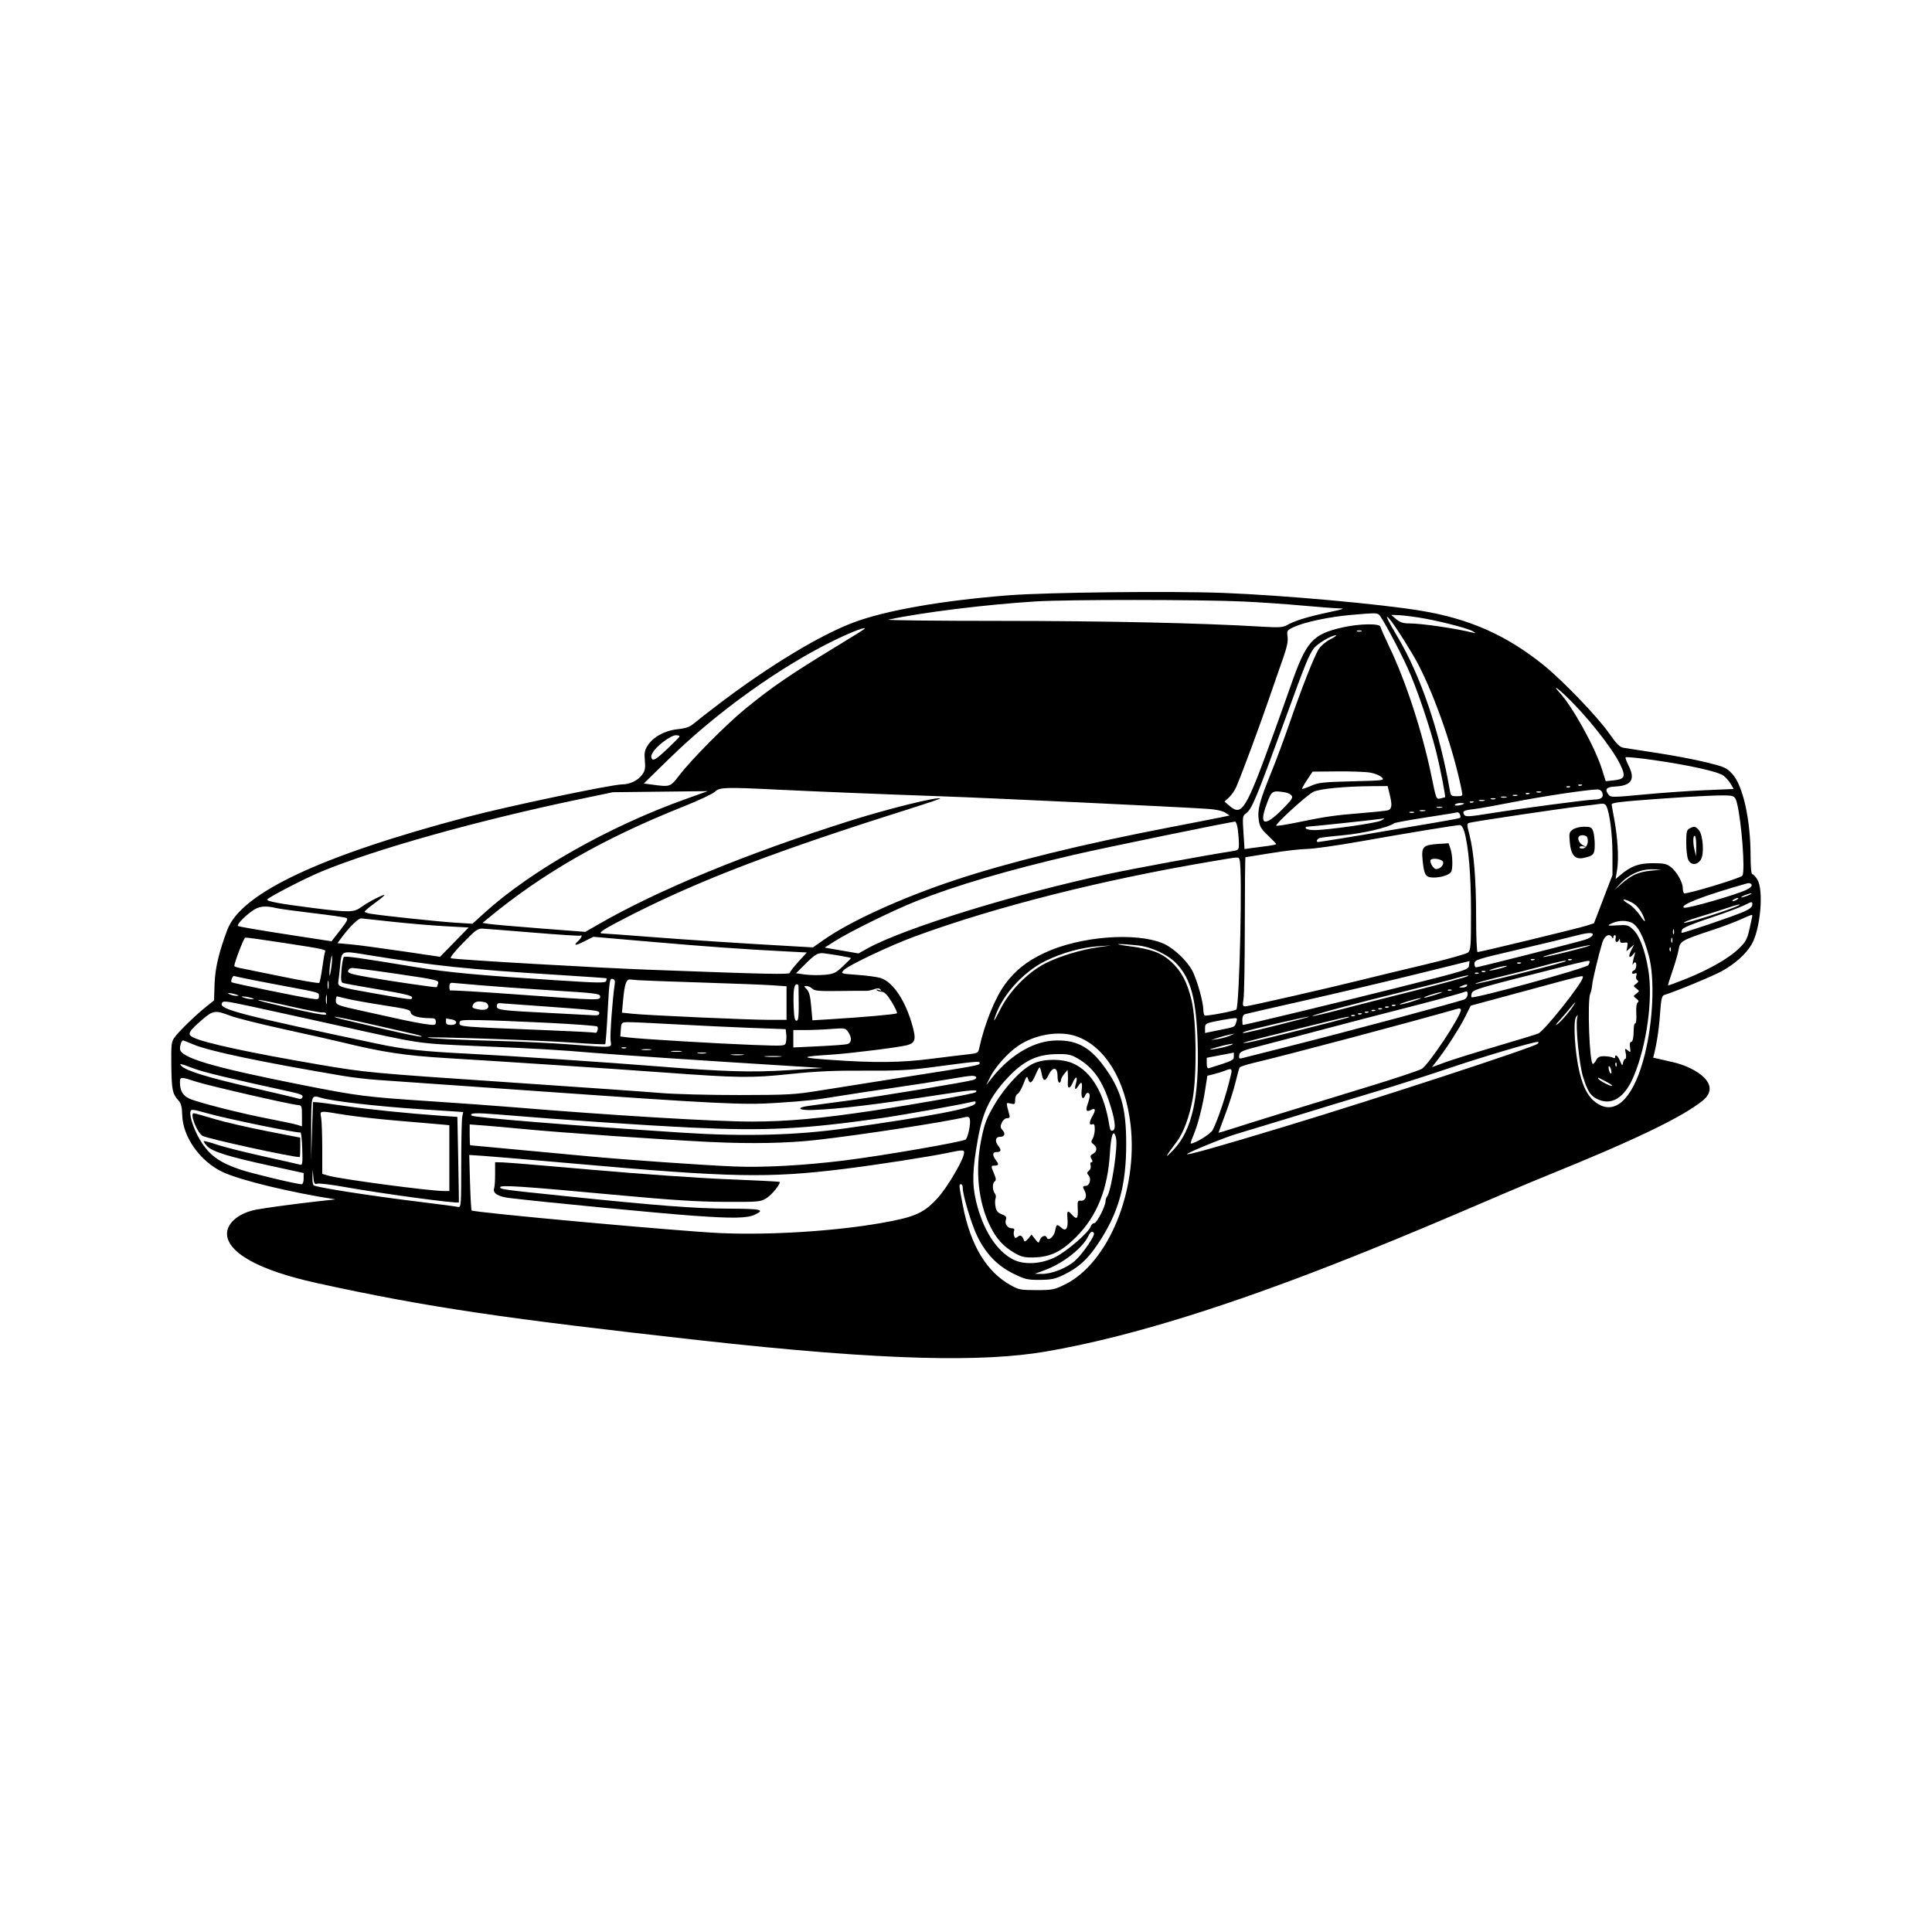<?xml version="1.0" encoding="UTF-8"?><svg id="Layer_1" xmlns="http://www.w3.org/2000/svg" viewBox="0 0 969 969"><defs><style>.cls-1{fill:#000;fill-rule:evenodd;stroke-width:0px;}</style></defs><path class="cls-1" d="M881.43,441.2c-.93-1.52-2.07-2.76-2.55-2.76-.53,0-.86-3.53-.87-9.14-.01-18.26-3.85-35.42-9.2-41.16-2.91-3.12-3.93-3.57-13.24-5.84-5.55-1.35-16.44-3.43-24.2-4.6-7.76-1.18-15.33-2.35-16.82-2.6-2.24-.37-3.57-1.68-7.59-7.43-5.6-8.03-23.26-26.42-32.62-33.97-18.57-15-36.99-23.22-61.19-27.31-20.22-3.41-69.53-7.87-99.85-9.02-26.05-.99-88.48-.29-107.5,1.21-33.44,2.63-61.66,7.58-77.84,13.67-16.58,6.24-41.96,21.57-66.57,40.2-5.87,4.45-11.88,9.12-13.35,10.39-2.05,1.77-3.94,2.44-8.21,2.9-6.46.69-12.33,3.93-15.09,8.32-1.4,2.23-1.66,3.7-1.32,7.39.35,3.76.11,5.06-1.35,7.11-2.02,2.84-6.19,4.86-10.02,4.86-5.21,0-56.98,10.87-77.34,16.24-73.85,19.48-113.8,38.24-120.7,56.7-4.33,11.56-6.14,19.31-6.4,27.34l-.26,8.07-4.09,3.26c-5.25,4.19-13.49,12.2-15.73,15.3-1.59,2.19-1.73,3.52-1.6,14.36.15,11.99.57,13.96,3.65,17.34,1.24,1.36,1.7,3.2,1.81,7.24.29,10.98,8.96,23.22,20.2,28.52,8.79,4.15,33.97,10.26,56.67,13.77-8.78.92-26.05,2.84-39.16,5.03-18.34,3.06-31.35,23.48,29.83,36.94,56.09,12.34,95.53,17.91,191.28,28.61,95.76,10.7,143.59,10.94,174.14,5.76,90.07-15.29,205.77-69.78,251.11-88.12,45.33-18.34,68.25-29.54,78.44-37.69,10.19-8.15-3.57-16.81-14.77-19.35-5.84-1.33-8.63-1.96-9.97-2.27,1.75-6.63,2.87-13.91,3.45-22.19.49-6.99.89-8.87,1.98-9.2,5.78-1.77,24.5-9.52,28.94-11.97,6.63-3.66,12.19-8.65,15-13.45,4.4-7.5,6.15-27.12,2.9-32.44ZM878.46,443.56q.69,1.11-2.56,2.73c-4.8,2.39-29.5,9.51-31.13,8.96-3.17-1.06,10.34-6.28,31.69-12.24.78-.22,1.68.03,2,.55ZM872.07,454.08c-2.94,1.77-26.23,9.19-27.46,8.75-.55-.2,2.44-1.39,6.64-2.66,4.21-1.27,10.52-3.26,14.02-4.44q9.13-3.06,6.8-1.65ZM869.52,451.18c.7-.45,1.66-.82,2.12-.82s.28.37-.42.82c-.7.45-1.66.82-2.12.82s-.28-.37.42-.82ZM873.77,449.63c.7-.43,2.23-1.04,3.4-1.36,1.48-.4,1.74-.33.85.22-.7.43-2.23,1.04-3.4,1.36-1.48.4-1.74.33-.85-.22ZM816.79,383.95c-.96-1.89-1.63-3.72-1.49-4.08.14-.36,6.57.25,14.28,1.37,17.81,2.57,32.12,5.76,34.84,7.79,1.17.87,2.8,2.73,3.62,4.13l1.5,2.56-14.54.62c-8,.34-21.87,1.31-30.81,2.17-14.9,1.42-16.36,1.44-17.33.19-2.22-2.84-1.3-4,3.35-4.23,8.09-.4,10.1-3.61,6.59-10.5ZM817.69,462.48c3.55,1.22,6.53,6.67,9.3,16.98,3.07,11.45,2.15,32.86-2.13,49.78-5.05,19.97-13.41,29.39-22.24,25.05-5.11-2.51-8.3-7.58-10.44-16.6-2.26-9.53-3.25-25.15-1.74-27.53.94-1.48.99-1.44.58.45-.86,4,1.06,23.34,2.91,29.32,2.19,7.08,3.69,9.52,6.84,11.15,7.31,3.78,14.07-.31,18.64-11.28,6.63-15.92,9.76-39.18,7.24-53.78-1.7-9.82-4.37-16.82-7.59-19.83-2.4-2.24-3-2.4-7.97-2.08-4.54.29-5.07.19-3.43-.66,3.27-1.68,6.9-2.03,10.02-.96ZM818.32,452.58c2.8,1.38,5.48,4.96,6.58,8.8.38,1.34-.42.59-2.19-2.04-1.54-2.29-4.07-4.91-5.61-5.82-4.41-2.6-3.53-3.29,1.22-.94ZM597.67,501.84c-2.24-9.37-5.19-14.9-10.48-19.66-4.87-4.38-9.91-6.21-20.99-7.64-4.47-.57-6.6-1.04-4.73-1.04,1.87,0,6.04.31,9.27.68,7.25.84,15.47,4.81,19.75,9.54,6.87,7.6,9.46,17.48,10.18,38.84.94,27.69-2.86,44.6-12.19,54.22-4.71,4.86-4.29,3.88,1.89-4.39,3.23-4.32,6.19-12.33,7.79-21.12,2.2-12.05,1.93-39.27-.5-49.44ZM377.74,524.09c-18.08-.68-56.38-2.97-62.54-3.74l-4.08-.51.26-3.53c.25-3.39.37-3.53,3.23-3.64,1.64-.06,12.34.41,23.79,1.06,11.45.64,28.66,1.46,38.24,1.81l17.42.64.28,2.44c.15,1.34.07,3.25-.18,4.25-.45,1.79-.6,1.8-16.42,1.21ZM391.3,529.99c-1.99.18-5.24.18-7.22,0-1.99-.18-.36-.33,3.61-.33s5.6.15,3.61.33ZM372.6,529.13c-1.52.19-4,.19-5.52,0-1.52-.19-.28-.34,2.76-.34s4.28.15,2.76.34ZM353.91,528.26c-1.05.2-2.77.2-3.82,0-1.05-.2-.19-.37,1.91-.37s2.96.17,1.91.37ZM341.59,527.42c-1.29.19-3.39.19-4.67,0-1.29-.19-.23-.35,2.34-.35s3.62.16,2.34.35ZM326.28,526.57c-1.29.19-3.2.19-4.25-.01-1.05-.2.01-.36,2.35-.35,2.34,0,3.19.17,1.9.37ZM313.97,525.68c-.58.24-1.54.24-2.12,0-.58-.24-.11-.43,1.06-.43s1.65.19,1.06.43ZM385.78,511.51c-10.38-.01-60.82-2.26-68.47-3.05l-5.37-.55.6-6.48c.74-7.96,1.57-10.35,3.54-10.17.83.07,2.66.24,4.06.37,1.4.13,15.55.65,31.44,1.15,15.89.5,32.05,1.13,35.9,1.4l7.01.49v16.84h-8.71ZM326.08,486.4c-27.53-1.04-95.33-4.95-99.85-5.76-.82-.15,1.3-2.88,5.89-7.62,6.12-6.32,7.54-7.38,9.77-7.28,1.44.06,12.94.97,25.56,2.01,12.62,1.04,23.23,1.73,23.58,1.53,1.35-.76.56,1.25-1.07,2.72-2.67,2.42-1.4,2.43,3.31.04l4.33-2.19,29.11,2.52c28.44,2.46,45.24,3.66,67.13,4.79l10.83.56-4.24,4.64c-2.33,2.55-4.24,5.04-4.24,5.53,0,.96-11.45.72-70.11-1.5ZM306.24,521.93c.44,3.81,2.27,3.63-20.11,1.93-8.88-.67-24.37-1.45-34.42-1.71-21.48-.57-37.62-1.34-37.2-1.76.58-.58,56.47,1.37,72.46,2.53,8.88.64,16.34.99,16.57.77.23-.22.81-7.74,1.27-16.71.78-14.93.98-16.28,2.36-16.01,1.18.23,1.42.88,1.1,2.99-1.04,6.8-2.39,25.11-2.05,27.98ZM200.31,511.12c-5.14-1.13-12.98-2.86-17.42-3.83-14.1-3.1-14.45-3.23-14.45-5.57,0-1.15.29-2.04.64-1.98.35.06,2.55.58,4.89,1.17,2.34.58,9.6,1.9,16.15,2.93,15.29,2.4,15.49,2.46,15.95,4.23.4,1.54,4.31,2.58,9.75,2.6,2.25,0,2.76.35,2.76,1.82,0,1.69-.3,1.77-4.46,1.25-2.45-.3-8.67-1.48-13.81-2.61ZM211.12,519.93c-1.06.05-8.33-1.41-16.15-3.25-7.82-1.83-17.46-4.09-21.43-5.01-3.97-.92-6.46-1.69-5.52-1.7.93-.01,9.16,1.68,18.27,3.77,9.11,2.09,18.87,4.31,21.67,4.95s4.23,1.19,3.16,1.24ZM240.04,511.63c5.26.06,20.65.67,34.2,1.34,13.55.68,24.94,1.52,25.31,1.87.76.73-.13,3.63-.97,3.13-.3-.18-11.45-.76-24.77-1.29-43.61-1.74-43.34-1.71-43.34-3.55,0-1.5.69-1.61,9.56-1.5ZM237.32,503.78c.82-1.54,2.85-1.87,6.11-1.02.82.21,1.49,1.13,1.49,2.03,0,1.72-2.62,2.17-6.57,1.11-1.55-.42-1.74-.8-1.03-2.11ZM297.61,509.21c-1.64-.1-10.81-.58-20.4-1.07-26.34-1.33-28.04-1.54-28.04-3.48,0-1.03.55-1.59,1.49-1.51.82.06,8.56.62,17.21,1.24,32.01,2.29,32.72,2.37,32.72,3.74,0,.93-.81,1.22-2.97,1.09ZM260.22,498.83c-18.46-1.33-33.85-2.25-34.2-2.04-.35.21-.64-.6-.64-1.79,0-1.55.43-2.14,1.49-2.06.82.06,6.84.59,13.38,1.17,6.54.58,22.89,1.75,36.33,2.6,22.45,1.41,24.43,1.66,24.43,3.08,0,2.01.21,2.02-40.79-.95ZM226.23,514.07c-1.98,0-2.55-.38-2.55-1.7,0-.93.1-1.64.21-1.57.12.07,1.26.29,2.55.48,3.25.49,3.07,2.79-.21,2.79ZM281.24,491.81c-40.91-2.65-56.33-4.06-71.66-6.59-30.07-4.95-36.47-5.85-37.14-5.21-.37.35-.9,3.32-1.17,6.59-.39,4.64-.24,6.05.69,6.4.65.25,8.73,1.72,17.96,3.26,12.49,2.09,16.77,3.11,16.77,4,0,1.34.13,1.36-19.12-2.04-17.78-3.14-18.29-3.31-17.86-6.08.2-1.27.57-4.48.82-7.13.81-8.41.46-8.23,12.79-6.23,35.52,5.77,49.7,7.26,97.73,10.26,12.62.79,23.05,1.52,23.18,1.62.13.1.03.72-.22,1.38-.39,1.01-3.73.98-22.75-.25ZM219.74,493.25c-.29.93-.58,1.78-.67,1.88-.24.3-22.79-2.98-34.15-4.97-8.64-1.51-10.56-2.1-10.35-3.2.14-.74,1.02-1.41,1.95-1.47.93-.06,11.15,1.27,22.71,2.97,19.96,2.94,21,3.18,20.5,4.79ZM201.58,477.07c-10.52-1.56-22.09-3.1-25.72-3.43l-6.6-.59,2.27-3.08c3.8-5.15,8.23-9.45,9.62-9.35.72.06,7.82.82,15.76,1.69,7.95.87,19.78,1.88,26.3,2.23l11.85.65-7.18,7.35-7.18,7.35-19.12-2.83ZM439.71,496.63c.34.37,1.47.72,2.53.77,1.38.07,2.79,1.52,5.04,5.2,1.71,2.8,2.87,5.33,2.57,5.62-.55.52-16.49,1.94-33.36,2.97l-9.02.55-.61-6.97c-.45-5.18-1.03-7.39-2.24-8.61-1.53-1.53-1.53-1.64-.12-1.64.83,0,2.12.6,2.86,1.34,1.11,1.11,3.38,1.31,13.14,1.18,6.49-.09,12.65-.12,13.69-.08,1.04.04,2.92-.31,4.17-.79,1.6-.61,2.56-.59,3.21.06.67.67.45.76-.78.32-.93-.34-1.43-.31-1.09.06ZM413.63,488.91c-2.82.27-7.21.21-9.76-.13l-4.63-.63,4.45-4.44c5.09-5.09,6.54-5.94,9.5-5.59,4.77.57,13.6,2.14,13.6,2.42,0,.17-1.81,2.01-4.01,4.09-3.6,3.4-4.54,3.84-9.14,4.29ZM399.48,511.94c-.88,0-1.23-1.77-1.42-7.22-.27-7.71.2-11.05,1.54-11.05.46,0,.86.29.89.64.03.35.08,4.46.11,9.14.04,6.68-.2,8.5-1.12,8.5ZM422.12,476.74l-8.49-1.46,4.91-3.14c7.41-4.74,29.45-15.58,40.95-20.14,20.03-7.94,45.29-15.37,79.03-23.25,14.48-3.38,79.02-16.66,80.98-16.66.44,0,1.03,1.77,1.33,3.94.3,2.17.54,5.39.54,7.15,0,3.12-.1,3.22-3.61,3.77-13.55,2.1-48.74,8.59-62.12,11.45-46.91,10.03-102.76,27.33-120.8,37.42l-4.25,2.38-8.49-1.46ZM611.6,410.07c-2.8.59-14.27,2.84-25.49,4.99-43.01,8.27-80.15,17.4-107.07,26.33-26.64,8.83-52.33,20.52-65.82,29.94l-5.48,3.83-9.81-.55c-26.74-1.51-53.51-3.26-72.7-4.76-11.68-.91-22-1.66-22.91-1.66-3.1,0,.3-2.19,14.84-9.55,34.86-17.64,72.78-32.08,139.15-52.99,8.53-2.69,15.38-5.01,15.23-5.16-1.06-1.06-26.53,5.25-45.6,11.3-51.98,16.48-95.78,34.52-125.88,51.86l-6.49,3.73-22.41-1.72c-12.32-.95-23.92-1.96-25.78-2.25l-3.37-.53,2.52-2.08c27.78-22.95,58.08-40.29,98.55-56.4,7.48-2.98,14.47-6.29,15.55-7.35,2.2-2.18,5.27-2.29,30.34-1.05,18.99.94,55.45,2.42,83.28,3.39,22.96.79,118.28,5.29,133.33,6.29,4.24.28,7.52.98,8.92,1.89l2.21,1.45-5.09,1.07ZM397.89,520.99v-4.37h6.16c3.39,0,9.26-.25,13.04-.55,6.56-.51,6.95-.44,8.29,1.47,2.03,2.89,1.8,5.59-.51,6.16-1.05.26-7.55.74-14.45,1.06l-12.53.6v-4.37ZM416.85,528.97c9.45-.6,33.97-3.66,38.13-4.76,4.04-1.07,4.55-2.83,2.73-9.48-3.52-12.88-9.9-22.4-16.25-24.26-1.77-.52-6.95-1.21-11.52-1.53-8.25-.59-8.3-.6-6.8-2.31,2.08-2.36,23.04-12.31,35.93-17.04,40.24-14.78,93.64-28.28,148.29-37.49,15.1-2.55,13.72-2.47,14.36-.81,1.5,3.91-.03,73.41-1.65,75.04-.74.74-15.08,3.45-15.83,2.98-.39-.24-.7-1.5-.7-2.8,0-3.73-3.08-14.82-5.38-19.35-2.61-5.16-9.51-11.7-14.66-13.91-13.76-5.9-42.12-3.64-59.83,4.77-8.74,4.15-14.3,8.56-19.4,15.37-5.15,6.88-10.45,19.96-13.23,32.68-.44,2-.97,2.27-5.39,2.72-2.69.28-11,1.29-18.45,2.24-15.36,1.97-28.47,2.12-50.61.55-15.6-1.1-15.55-1.61.27-2.61ZM687.17,387.49c2.3.39,4.91,1.44,5.8,2.34,1.61,1.61,1.4,1.64-14.8,2.04-14.46.36-16.93.63-20.6,2.25-2.29,1.01-4.3,1.7-4.48,1.53-.17-.17.94-2.18,2.47-4.47l2.78-4.16,12.32-.12c6.78-.07,14.2.2,16.5.59ZM681.72,316.2c1.17,0,1.65.19,1.06.43-.58.24-1.54.24-2.12,0-.58-.24-.11-.43,1.06-.43ZM714.86,410.04c8.18-1.24,15.32-2.41,15.86-2.59s1.22.26,1.51,1c.28.74.34,1.52.12,1.74s-5.87,1.3-12.55,2.4c-6.69,1.1-17.7,2.96-24.48,4.14-14.12,2.45-33.26,5.56-34.2,5.57-1.27,0-.6-1.59.85-2.03.82-.24,6.23-.87,12.03-1.39,9.52-.85,22.58-3.93,25.15-5.92.47-.36,7.54-1.67,15.72-2.91ZM708.06,407.13c1.17,0,1.65.19,1.06.43-.58.24-1.54.24-2.12,0-.58-.24-.11-.43,1.06-.43ZM713.59,406.31c1.4.02,1.87.21,1.05.42s-1.97.2-2.55-.03.1-.41,1.5-.39ZM722.08,404.61c1.4.02,1.87.21,1.05.42s-1.97.2-2.55-.03.1-.41,1.5-.39ZM729.71,403.63c.3-.49,1.54-.88,2.76-.88s2.06.14,1.86.31c-1,.86-5.12,1.38-4.62.58ZM659.16,416.34c-2.03,0-3.92-.38-4.21-.85-.29-.47-.02-.85.59-.86,1.73-.02,33.02-3.33,36.37-3.85,2.95-.46,2.96-.45.86.76-2.18,1.26-27,4.8-33.61,4.8ZM695.95,406.44c-1.05.26-7.07.89-13.38,1.4-13.19,1.05-17.97,1.75-31.92,4.64-5.54,1.15-10.28,1.89-10.53,1.64-.72-.72,15.37-15.38,18.62-16.98,3.13-1.53,15.81-2.75,29.46-2.84l7.76-.05.95,3.78c1.47,5.85,1.24,7.86-.96,8.42ZM634.98,404.2c2.8-7.76,2.88-7.82,9.5-6.8,1.25.19,2.74.91,3.31,1.6.86,1.03.02,2.27-4.89,7.17-8.5,8.5-11.43,7.77-7.92-1.97ZM667.27,320.61c-2.1,1.07-4.67,3.2-5.71,4.74-2.24,3.3-8.59,19.39-15.03,38.06-2.55,7.38-6.42,17.82-8.61,23.19-6.03,14.79-7.26,19.28-6.65,24.22.46,3.67,1.09,4.79,4.67,8.19,2.28,2.17,4.14,4.13,4.14,4.35s-2.01.66-4.46.96c-2.45.3-6.03.77-7.94,1.04l-3.48.48-.54-8.29c-.5-7.66-.42-8.38,1.15-9.48,3.05-2.13,5.18-7.25,19.96-47.88,9.93-27.29,11.58-31.38,14.09-34.9,1.7-2.39,8.92-6.7,11.15-6.65.6.01-.63.9-2.73,1.97ZM623.69,501.11c.34-1.99.64-18.81.65-37.39.01-18.58.16-33.78.33-33.78.17,0,5.91-.92,12.75-2.05,6.84-1.13,14.98-2.07,18.09-2.09,3.11-.02,15.35-1.76,27.19-3.86,23.48-4.17,47.68-8.14,49.58-8.14.66,0,1.61,1.43,2.12,3.19,2.18,7.56,3.38,21.69,3.39,40.23.02,17.24-.14,19.33-1.47,20.5-.82.72-10.66,3.48-21.88,6.13-11.22,2.66-24.79,5.93-30.17,7.28-17.14,4.29-57.95,13.6-59.61,13.6-1.41,0-1.52-.42-.97-3.61ZM624.57,508.63c.82-.25,14.3-3.34,29.96-6.87,15.66-3.53,40.63-9.42,55.49-13.08l27.03-6.66-.26,2.21c-.25,2.18-.78,2.34-36.8,11.37-29.94,7.5-75.41,18.46-76.62,18.46-.16,0-.29-1.12-.29-2.49,0-1.64.51-2.65,1.49-2.94ZM710.12,496.71c-13.98,3.51-31.29,7.92-38.47,9.8-7.17,1.88-13.19,3.27-13.38,3.09-.46-.46,21.36-6.31,46.39-12.45,11.45-2.81,23.47-5.88,26.71-6.83,3.24-.95,5.5-1.34,5.03-.86-.47.47-12.3,3.73-26.29,7.24ZM735.68,494.52c-.29.47-1.36.82-2.39.79-1.79-.06-1.8-.09-.16-.79,2.34-1.01,3.17-1.01,2.55,0ZM727.77,496.8c-.61.25-1.35.22-1.63-.07-.28-.28.22-.48,1.11-.45.99.04,1.19.24.51.51ZM720.38,498.78c-2.8.92-5.48,1.65-5.95,1.62-1.36-.08,4.88-2.21,8.1-2.77,1.62-.28.65.24-2.16,1.15ZM708.49,502.24c-2.8.89-5.67,1.59-6.37,1.56-.7-.03,1.21-.79,4.25-1.69,7.1-2.1,8.84-1.99,2.12.13ZM699.72,504.45c-.61.25-1.35.22-1.63-.07-.28-.28.22-.48,1.11-.45.99.04,1.19.24.51.51ZM696.32,505.3c-.61.25-1.35.21-1.63-.07-.28-.28.22-.48,1.11-.45.99.04,1.19.24.51.51ZM692.92,506.15c-.61.25-1.35.22-1.63-.07-.28-.28.22-.48,1.11-.45.99.04,1.19.24.51.51ZM689.53,507c-.61.25-1.35.21-1.63-.07-.28-.28.22-.48,1.11-.45.99.04,1.19.24.51.51ZM686.13,507.85c-.61.25-1.35.22-1.63-.07-.28-.28.22-.48,1.11-.45.99.04,1.19.24.51.51ZM682.73,508.7c-.61.25-1.35.22-1.63-.07-.28-.28.22-.48,1.11-.45.99.04,1.19.24.51.51ZM679.33,509.55c-.61.25-1.35.21-1.63-.07-.28-.28.22-.48,1.11-.45.99.04,1.19.24.51.51ZM650.13,516.2c25.97-6.43,27.07-6.68,26.4-6.01-.54.54-46.52,12.09-50.48,12.67-5.98.88-2.25-.15,24.07-6.66ZM624.36,517.42c1.98-.92,30.83-7.64,32.21-7.51.51.05-6.52,1.94-15.64,4.21-16.63,4.14-19.72,4.75-16.57,3.3ZM632.85,524.4c6.08-1.56,20.42-5.33,31.87-8.38,11.45-3.04,28.19-7.4,37.21-9.69,16.36-4.15,30.11-7.88,32.77-8.91,1.03-.4,1.41-.07,1.41,1.22,0,.97-.67,2.11-1.49,2.55-1.81.96-60.77,16.73-89.44,23.92-11.45,2.87-21.52,5.42-22.38,5.66-1.24.35-1.5.03-1.27-1.55.25-1.79,1.37-2.27,11.33-4.83ZM612.03,529.24l6.8-1.3v1.91c0,1.91-.59,2.19-12.53,5.92-.7.22-1.06-.62-1.06-2.45v-2.79l6.8-1.3ZM610.76,525.11c6.55-1.83,10.54-2.17,5.06-.44-1.89.6-5.14,1.31-7.22,1.59-2.86.38-2.34.1,2.17-1.15ZM616.71,519.52c-1.4.62-4.08,1.35-5.95,1.62l-3.4.49,3.4-1.1c1.87-.6,4.55-1.33,5.95-1.62l2.55-.52-2.55,1.13ZM611.65,516.61l-7.26,1.48v-2.37c0-2.17.38-2.45,4.46-3.33,2.45-.53,6.13-1.19,8.17-1.47,3.61-.5,3.69-.46,3.08,1.53-.85,2.76-.31,2.49-8.45,4.16ZM604.49,546.37l1.05-6.82,3.46-.87c1.91-.48,4.34-1.24,5.42-1.69,3.06-1.29,3.64-1,3.08,1.52-2.16,9.69-6.5,22.87-9.3,28.29-1.01,1.95-8.8,6.76-10.95,6.76-.25,0,.31-1.77,1.24-3.94,2.23-5.2,4.71-14.81,6-23.25ZM614.63,558.67c1.89-5.04,4.16-12.15,5.03-15.8.87-3.65,1.8-6.99,2.07-7.43.27-.44,3.26-1.45,6.66-2.25,18.15-4.31,78.81-20.42,102.83-27.3.84-.24,1.49.03,1.49.62,0,3.18-16.08,27.42-19.61,29.57-1.39.84-13.51,4.88-26.94,8.98-38.15,11.64-59.46,18.22-67.54,20.85-4.09,1.33-7.44,2.31-7.44,2.18s1.55-4.37,3.44-9.41ZM557.22,474.2l-5.95.81c-8.78,1.2-20.3,4.7-27.13,8.24-8.88,4.61-17.93,13.91-22.52,23.16-1.97,3.97-3.32,6.27-3.01,5.1,3.03-11.22,14.06-23.85,25.89-29.62,8.36-4.08,18.21-6.78,26.73-7.32l5.98-.38ZM496.52,540.44c2.56-5.2,8.77-12.2,14.01-15.81,8.42-5.8,20.77-7.86,29.27-4.89,14.37,5.03,24.64,21.77,27.25,44.43,3.8,33.01-11.15,69.35-32.93,80.06-5.36,2.64-6.34,2.83-14.27,2.83s-8.89-.21-12.9-2.43c-12.16-6.74-20.21-20.12-24.01-39.89-2.03-10.57-2.05-10.79-.91-10.79.47,0,.85.86.85,1.91,0,3.65,4.34,18.07,7.26,24.14,4.17,8.67,10.11,14.84,18.06,18.77,5.9,2.91,7.07,3.19,13.31,3.15,5.64-.04,7.68-.45,11.62-2.35,7.74-3.73,12.19-7.71,17.52-15.68,10.38-15.52,14.22-29.13,14.2-50.33-.02-18.21-2.68-27.3-11.47-39.15-7.22-9.73-14.2-13.18-25.24-12.48-10.64.68-22.15,7.82-31.15,19.34l-2.32,2.97,1.87-3.8ZM518.98,638.9l5.42-2.01c8.95-3.32,18.84-11.16,21.53-17.07.98-2.15,1.94-2.62,2.73-1.34.7,1.14-5.6,10.35-9.45,13.81-4.09,3.68-11.68,6.71-16.65,6.64l-3.58-.04ZM505.14,540.82c7.99-8.55,14.42-11.79,24.02-12.11,5.24-.17,7.51.13,9.81,1.32,8.28,4.26,13.27,10.64,17.08,21.81,3.14,9.22,3.88,14.5,2.13,15.17-1.01.39-1.44-.24-1.81-2.64-2.45-15.89-8.89-26.89-18.14-30.99-5.49-2.43-14.45-2.44-19.83-.02-5.82,2.62-14.19,11.46-19.64,20.74-4.02,6.83-4.95,9.29-6.58,17.27-3.2,15.66-1.55,31.66,4.51,43.78,3.15,6.29,6.54,10,12.19,13.3,3.21,1.88,4.93,2.3,9.16,2.24,8.64-.13,14.27-2.81,21.76-10.33,10.4-10.45,15.83-23.96,16.88-42.04.54-9.22,1.83-12.49,3.04-7.7,1.1,4.39-2.33,26.81-4.53,29.63-.39.5-.7,1.47-.7,2.18,0,2.47-4.39,11.05-5.65,11.05-.7,0-1.5.75-1.79,1.66-.96,3.04-12.52,12.93-18.28,15.64-7.08,3.33-15.47,3.66-20.84.82-8.35-4.42-15.03-15-18.39-29.15-2.06-8.66-1.84-15.88.97-31.46,2.41-13.41,6.12-21.05,14.65-30.18ZM547.47,581.24c.63,1.18.62,1.66-.05,1.66-.53,0-.72.69-.44,1.58.29.92-.05,2.04-.81,2.67-1.14.94-1.15,1.28-.11,2.46,1.46,1.66.4,5.19-1.56,5.19-1.54,0-1.6.4-.41,2.64,1.29,2.42.23,5.01-1.95,4.78-1.65-.18-1.78.17-1.59,4.27.23,4.79-.45,5.45-2.89,2.76-2.25-2.48-2.6-2.14-2.25,2.2.37,4.71-.83,6.38-3.11,4.32-2.16-1.96-2.45-1.83-3.05,1.35-.6,3.18-3.46,5.6-4.24,3.58-.61-1.6-2.87-.7-3.54,1.41-.49,1.54-.65,1.5-2.31-.62l-1.79-2.27-1.67,2.03c-.92,1.12-1.81,1.65-1.99,1.18-1.01-2.72-1.85-3.29-3.19-2.19-1.11.92-1.42.87-1.86-.27-.29-.75-.31-1.94-.04-2.65.33-.85-.03-1.27-1.08-1.27-2.2,0-3.72-2.13-3.05-4.25.46-1.45.07-1.97-2.05-2.77-1.98-.75-2.75-1.67-3.14-3.77-.29-1.53-.28-3.41.01-4.17.29-.76.18-1.82-.25-2.34-1.3-1.58-1.46-5.14-.28-6.07.9-.71.87-1.44-.21-4.01-1.66-3.98-1.65-4.05.39-4.05s2.1-.68.4-2.92c-1.7-2.25-1.57-3.87.31-3.87,2.47,0,2.76-.92,1.01-3.14-1.85-2.35-1.43-4.51.87-4.51s2.88-1.58,1.28-3.34c-1.15-1.28-1.22-1.91-.37-3.77.58-1.28,1.71-2.23,2.64-2.23,1.14,0,1.49-.44,1.18-1.49-.24-.82-.71-2.59-1.03-3.95-.56-2.33-.47-2.43,1.66-1.9,2.04.51,2.25.34,2.25-1.91,0-1.36.54-2.68,1.19-2.93.66-.25,1.98-2.49,2.94-4.98,1.5-3.88,1.83-4.25,2.3-2.61.84,2.88,1.94,2.32,3.76-1.91.9-2.1,1.83-3.82,2.06-3.82s.67,1.34.98,2.98c.78,4.15,1.81,4.41,3.49.89,2.07-4.33,4.52-4.13,4.52.38,0,1.87.38,3.4.85,3.4s.85-.53.85-1.18.75-2.08,1.67-3.19l1.67-2.01.16,2.12c.09,1.17.07,3.18-.03,4.46-.24,3.1,1.15,2.98,2.48-.21,1.4-3.39,2.64-3.27,1.65.16-.94,3.29-.47,4.04,1.04,1.63,1.71-2.74,2.24-2.14,1.76,2.04-.42,3.71.73,5.34,1.8,2.55.66-1.73,2.24-1.62,2.24.15,0,.78-.46,2.69-1.01,4.23-1.2,3.31-.65,4.19,1.79,2.88,2.16-1.15,2.35.13.5,3.36-1.61,2.81-1.61,4.56,0,3.94.98-.38,1.27.19,1.27,2.47,0,1.63-.48,3.74-1.06,4.7-.89,1.46-.83,1.92.42,2.84,1.98,1.47,1.88,3.62-.22,4.75-1.38.74-1.54,1.24-.82,2.58ZM489.19,553.41c-.92,2.39-21.77,6.39-65.38,12.55-24.57,3.47-50.63,4.15-81.58,2.14-55.33-3.6-104.7-7.6-105.66-8.57-1.36-1.36,2.15-1.49,13.69-.53,32.89,2.73,70.5,5.28,96.55,6.54,36.9,1.79,56.68.79,95.69-4.82,10.4-1.49,39.85-6.78,45.26-8.13,1.48-.37,1.81-.18,1.43.82ZM242.58,564.48c3.86.29,12.94,1.1,20.18,1.8,18.92,1.83,70.07,5.37,93.9,6.5,20.35.96,38.21.62,52.69-1.01,22.4-2.52,64.78-9.03,74.92-11.51,1.32-.32,1.93,0,2.16,1.11.49,2.34-.89,9.03-2.1,10.14-1.25,1.15-41.25,8.08-60.54,10.49-20.39,2.54-40.88,3.66-55.66,3.05-15.84-.66-54.87-3.4-73.08-5.12-19.12-1.81-58.89-5.52-59.21-5.52-.15,0-.27-2.35-.27-5.23v-5.22l7.01.53ZM242.47,579.74c3.92.25,24.53,2,45.79,3.89,78.66,6.98,97.11,7.34,135.22,2.63,15.69-1.94,42.81-6.14,51.58-7.99,8.63-1.82,8.96-1.78,8.26.99-1.03,4.09-8.34,16.32-12.66,21.17-7.15,8.03-11.58,10-29.29,13.08-23.22,4.04-55.66,6.04-80.12,4.95-20.57-.92-123.66-10.31-124.71-11.36-.22-.22-.58-6.57-.8-14.11l-.39-13.71,7.13.46ZM595.35,578.84c.57-.92,19.66-8.67,25.18-10.22,2.63-.74,39.29-11.9,49.29-15.01,2.1-.65,11.66-3.54,21.24-6.42,9.58-2.88,25.83-8.08,36.12-11.57,16.59-5.62,41.69-13.06,44.08-13.06.56,0,.53.35-.08.96-1.67,1.67-80.46,27.46-126.85,41.52q-49.79,15.09-48.98,13.79ZM771.49,518.38c-1,.43-10.37,3.29-20.82,6.36-10.45,3.06-22.03,6.68-25.74,8.03l-6.74,2.46,2.45-3.14c4.61-5.91,11.57-16.73,14.28-22.22l2.72-5.48,27.49-7.44c29.84-8.08,28.76-7.83,28.76-6.81,0,2.61-19.25,26.89-22.4,28.25ZM812.02,471.37c.26-.66.45-.52.5.37.05,1.03.63,1.33,2.07,1.07,1.78-.32,1.96-.11,1.58,1.97l-.43,2.33,1.94-1.7,1.94-1.7-1.45,2.84c-1.66,3.25-1.11,4.63.87,2.2,1.24-1.52,1.3-1.53.84-.07-.77,2.42-1.41,6.21-.85,5.02.8-1.71,1.79-1.22,1.64.8-.08,1.02-.58,2.01-1.13,2.19-.55.18-1,.72-1,1.2s.6.64,1.33.36c1.01-.39,1.21-.12.82,1.11-.28.89-.06,1.9.5,2.25.73.45.57.95-.55,1.77-1.52,1.11-1.51,1.19.08,2.42,1.63,1.26,1.63,1.29,0,2.55-1.63,1.26-1.63,1.29,0,2.53,1.15.88,1.35,1.46.67,1.91-.6.4-.87,2.52-.7,5.54.15,2.69-.06,4.89-.48,4.89s-.76,1.05-.78,2.34c-.07,4.85-.49,7.01-1.38,7.01-.55,0-.75,1.1-.51,2.76.38,2.58.31,2.68-1.14,1.49-1.45-1.19-1.51-1.1-1,1.49.3,1.52.2,2.76-.22,2.76s-.93.86-1.13,1.91c-.33,1.75-.46,1.68-1.52-.85-1.13-2.68-2.49-3.7-2.49-1.86,0,.51-.46.61-1.06.22-.58-.37-2.47-.71-4.19-.74-2.44-.05-3.36.37-4.18,1.9-.58,1.08-1.34,1.97-1.7,1.97-1.7,0-2.88-31.63-1.31-35.27.4-.93.83-2.85.94-4.25.21-2.58,3.18-14.99,5.08-21.25,1.08-3.53,3.48-4.95,4.82-2.84.54.85.73.87.74.08,0-.58.36-1.06.78-1.06s.57.76.33,1.7c-.48,1.83,1.03,2.39,1.74.64ZM810.82,534.11c-.04.99-.24,1.19-.51.51-.25-.61-.21-1.35.07-1.63.28-.28.48.22.45,1.11ZM808.34,544.62c-1.32.03-6.8-3.01-6.8-3.77,0-.24.1-.39.21-.32.12.06,1.93,1,4.04,2.09,2.1,1.09,3.25,1.99,2.55,2.01ZM806.91,534.76c.23-.23.69.4,1.01,1.4.32,1.01.39,2.02.16,2.25s-.69-.4-1.01-1.4-.39-2.02-.16-2.25ZM773.93,479.94c-.19-.19,5.21-1.73,12.01-3.41,6.8-1.68,12.04-2.77,11.65-2.42-.91.81-23.18,6.31-23.66,5.83ZM788.1,481.51c-.61.25-1.35.22-1.63-.07-.28-.28.22-.48,1.11-.45.99.04,1.19.24.51.51ZM752.25,489.92c7.24-1.74,16.42-4.06,20.4-5.15,8.67-2.38,13.34-3.38,12.7-2.7-.75.8-44.32,11.68-45.34,11.33-.51-.17,5-1.74,12.25-3.48ZM739.73,488.24c-.28-.28.22-.48,1.11-.45.99.04,1.19.24.51.51-.61.25-1.35.22-1.63-.07ZM744.25,486.94c.99.04,1.19.24.51.51-.61.25-1.35.21-1.63-.07-.28-.28.22-.48,1.11-.45ZM750.13,485.54c2.34-.65,4.82-1.16,5.52-1.12.7.03-.64.59-2.97,1.24-2.34.65-4.82,1.16-5.52,1.12-.7-.03.64-.59,2.97-1.24ZM762.09,482.69c.99.04,1.19.24.51.51-.61.25-1.35.21-1.63-.07-.28-.28.22-.48,1.11-.45ZM768.89,480.99c.99.04,1.19.24.51.51-.61.25-1.35.22-1.63-.07-.28-.28.22-.48,1.11-.45ZM798.84,468.78c-.17.88-1.79,1.91-4.1,2.61-5.12,1.55-53.45,13.79-54.45,13.79-.43,0-.78-.86-.78-1.91,0-1.8,1.27-2.2,21.46-6.9,11.8-2.74,24.89-5.9,29.1-7.01q9.12-2.42,8.77-.58ZM779.02,486.06c18.31-4.6,18.28-4.59,18.26-3.64,0,.35-.3,1.08-.64,1.63-.97,1.53-57.6,17.09-58.59,16.11-.22-.22-.16-1.14.12-2.04.56-1.75,4.5-2.92,40.85-12.05ZM782.43,511.47c1.87-2.08,4.49-5.11,5.81-6.75,1.32-1.64,2.08-2.36,1.69-1.6-1.4,2.69-6.59,8.93-8.73,10.52-1.38,1.02-.94.23,1.23-2.17ZM804.11,450.96l-4.65,12.1-3.85,1.25c-3.9,1.27-53.19,13.2-54.53,13.2-.4,0-.73-7.77-.73-17.27,0-19.05-1.09-32.72-3.32-41.47-1.44-5.68-1.44-5.74.29-6.16,3.3-.8,46.79-7.27,54.86-8.16,4.44-.49,9.12-1.07,10.39-1.28,1.61-.27,2.55.06,3.07,1.08,1.69,3.28,3.07,13.98,3.09,23.98l.02,10.62-4.65,12.1ZM784.82,348.57c10.71,10.07,23.88,26.62,27.88,35.03,2.85,6,2.3,7.2-3.64,7.82l-3.7.39-1.9-6.03c-3.5-11.1-14.76-31.42-21.32-38.49-3.32-3.58-1.63-2.78,2.67,1.27ZM793.2,393.98c-.61.25-1.35.22-1.63-.07-.28-.28.22-.48,1.11-.45.99.04,1.19.24.51.51ZM787.25,394.83c-.61.25-1.35.22-1.63-.07-.28-.28.22-.48,1.11-.45.99.04,1.19.24.51.51ZM801.16,395.95c1.26,0,2.17.65,2.54,1.81.69,2.18-.71,3.26-4.28,3.29-3.46.04-37.12,4.5-52.1,6.91-10.38,1.67-12.27,1.78-12.9.75-1.15-1.86-.45-2.28,4.83-2.9,2.69-.32,11.59-1.91,19.77-3.53,13.88-2.76,37.66-6.33,42.14-6.33ZM738.3,401.96c.99.04,1.19.24.51.51-.61.25-1.35.21-1.63-.07-.28-.28.22-.48,1.11-.45ZM771.8,396.93c1.17,0,1.65.19,1.06.43-.58.24-1.54.24-2.12,0-.58-.24-.11-.43,1.06-.43ZM766.34,397.71c.99.04,1.19.24.51.51-.61.25-1.35.21-1.63-.07-.28-.28.22-.48,1.11-.45ZM759.9,398.63c1.17,0,1.65.19,1.06.43-.58.24-1.54.24-2.12,0-.58-.24-.11-.43,1.06-.43ZM754.38,399.51c1.4.02,1.87.21,1.05.42-.83.22-1.97.2-2.55-.03-.58-.23.1-.41,1.5-.39ZM748.85,400.33c1.17,0,1.65.19,1.06.43-.58.24-1.54.24-2.12,0-.58-.24-.11-.43,1.06-.43ZM743.33,401.21c1.4.02,1.87.21,1.05.42s-1.97.2-2.55-.03.1-.41,1.5-.39ZM700.99,308.5c1.79.05,6.52.59,10.5,1.21,9.29,1.45,24.29,5.25,27.11,6.86,1.56.9,1.7,1.13.48.83-8.95-2.24-26.12-4.74-32.54-4.74-2.77,0-4.42-.56-6.28-2.12l-2.52-2.12,3.25.08ZM697.15,310.75c2.63,3.11,11.18,16.67,14.22,22.55,8.72,16.86,17.85,43.41,21.77,63.28.53,2.7.47,2.76-2.46,2.76s-3.04-.21-3.56-3.19c-5.06-29.19-14.6-57.24-25.99-76.41-5.5-9.25-6.92-12.47-3.99-9ZM691.56,308.22c1.31.89,9.94,16.91,14.51,26.94,4.38,9.59,11.01,29.07,14.22,41.73,1.91,7.55,4.88,22.7,4.49,22.96-.08.06-1.11.33-2.29.61-2.12.51-2.16.43-4.44-10.72-4.57-22.34-12.88-47.91-21.17-65.19-2.35-4.91-4.38-9.5-4.51-10.2-.31-1.75-10.68-1.57-19.01.33-15.07,3.43-18.19,6.93-25.9,28.99-2.13,6.08-6.02,16.97-8.65,24.22-14.09,38.75-15.89,41.68-22.27,36.19l-2.38-2.05,2.29-2.12c1.26-1.17,2.91-3.59,3.67-5.39,3.09-7.32,11.07-28.79,15.75-42.36,2.73-7.95,6.18-17.86,7.66-22.03,1.91-5.38,2.56-8.51,2.26-10.78-.41-3.07-.28-3.27,3.09-4.84,5.33-2.49,17.71-5.12,28.61-6.08,11.58-1.02,12.87-1.05,14.07-.23ZM445.64,310.78c16.7-3.61,48.56-7.55,73.76-9.13,15.85-.99,82.16-.97,104.19.04,7.99.37,21.11,1.26,29.15,2,8.04.73,16.41,1.37,18.61,1.42,3.45.07,2.77.34-4.93,1.97-10.18,2.15-17.13,4.28-20.82,6.38-2.21,1.26-3.96,1.37-13.17.82-30.33-1.81-77.95-2.85-130.7-2.87-32.39,0-57.63-.29-56.09-.62ZM332.48,372.2c2.46-1.95,5.29-3.45,6.49-3.45s1.99.31,1.84.69c-.16.38-3.07,3.31-6.48,6.51-4.61,4.33-6.44,5.57-7.16,4.85-1.55-1.55.42-4.74,5.31-8.6ZM335.96,380.21c23.98-23.42,55.91-46.21,83.21-59.4,8.58-4.14,15.68-6.78,14.39-5.35-.25.27-6.36,4.09-13.6,8.48-23.47,14.25-32.9,20.7-46.29,31.68-9.66,7.92-26.98,25.4-33.01,33.3-4.43,5.8-4.52,5.84-13.62,4.6l-4.14-.56,13.06-12.76ZM134.06,451.12c.74-1.21,19.16-10.7,27.16-14,27.37-11.3,78.24-25.56,129.35-36.26l16.81-3.52,23.79-.27,23.79-.27-11.47,4.11c-38.25,13.72-77.2,35.8-100.64,57.06l-5.89,5.34-8.56-.53c-8.09-.51-35.44-3.38-42.34-4.46-1.75-.27-3.19-.76-3.19-1.08s2.3-2.26,5.11-4.3c2.81-2.05,4.98-3.85,4.82-4.01-.48-.48-8.45,3.65-11.58,6-3.63,2.73-6.08,2.77-24.27.47-16.78-2.13-23.47-3.38-22.91-4.28ZM126.29,457.02c3.48-2.56,6.57-2.94,12.41-1.55,1.64.39,9.86,1.52,18.27,2.51,8.41.99,15.9,2.06,16.65,2.39,1.11.48.57,1.59-2.99,6.16l-4.35,5.57-23.19-3.57c-12.75-1.96-23.42-3.8-23.71-4.09-.68-.68,2.74-4.37,6.91-7.43ZM166.57,480.5c.02,1.4-.26,4.27-.64,6.37-.5,2.82-.69,3.16-.72,1.27-.02-1.4.26-4.27.64-6.37.5-2.82.69-3.16.72-1.27ZM164.83,494.1c0,1.87-.18,2.53-.39,1.48-.2-1.06-.2-2.59.02-3.4.21-.81.38.05.37,1.92ZM163.59,503.23c-.2-1.05-.2-2.77,0-3.82.2-1.05.37-.19.37,1.91s-.17,2.96-.37,1.91ZM152.86,507.22c-15.17-3.24-25.15-5.72-23.09-5.73.93,0,8.2,1.49,16.15,3.31,7.95,1.82,15.09,3.17,15.88,2.99.79-.18,1.62.15,1.85.75.29.77-2.78.39-10.78-1.32ZM122.98,470.25c.47-.11,9.26,1.1,19.55,2.69,19.8,3.05,21.17,3.34,20.52,4.4-.23.37-.85,3.91-1.39,7.87-.54,3.96-1.24,7.45-1.55,7.76-.32.31-8.8-1.13-18.85-3.2-10.05-2.07-19.51-3.99-21.03-4.28-1.52-.29-2.74-.76-2.72-1.05.18-2.08,4.8-14.03,5.48-14.18ZM117.33,489.51c.3.05,2.08.44,3.95.88,1.87.44,10.47,2.12,19.12,3.74,20.73,3.88,19.55,3.54,19.55,5.56,0,1.59-.34,1.68-4.04,1.13-6.51-.97-39.31-7.72-39.77-8.18-.55-.55.48-3.24,1.2-3.13ZM126.37,501.15c-.93,0-2.66-.31-3.82-.68-1.68-.54-1.77-.68-.42-.68.93,0,2.66.31,3.82.68,1.68.54,1.77.68.42.68ZM118.3,498.77c1.71.55,1.79.69.42.71-.93.01-2.46-.3-3.4-.71-2.17-.93.07-.93,2.97,0ZM111.22,503.37c.6-1.56,1.09-1.51,15.15,1.49,6.54,1.4,24.9,5.43,40.79,8.96,45.29,10.07,41.26,9.46,72.23,10.83,33,1.46,39.43,1.83,58.64,3.43,13.11,1.09,53.2,3.77,97.73,6.53l17,1.05-17.42,1.1c-18.29,1.16-32.12.76-65.01-1.89-24.54-1.97-75.82-5.4-95.18-6.37-23.41-1.17-32.46-2.17-46.31-5.1-67.71-14.32-78.72-17.17-77.61-20.05ZM101.18,511.63c5.72-4.95,6.6-5.09,14.43-2.14,2.96,1.12,15.01,4.13,26.77,6.71,11.76,2.57,24.63,5.47,28.61,6.44,20.97,5.11,31.89,6.77,52.69,8.03,32.22,1.96,83.01,5.32,108.35,7.17,38.42,2.81,44.62,2.89,64.16.85,13.18-1.38,22.28-1.79,37.39-1.7,16.06.1,22.63-.23,33.57-1.69,23.56-3.13,24.22-3.19,24.22-2.1s-.78,1.26-39.52,7.32c-14.96,2.34-33.31,5.25-40.79,6.46-12.52,2.03-15.72,2.21-40.37,2.24-14.72.02-32.31-.44-39.09-1.01-6.78-.58-40.43-2.94-74.78-5.26-71.12-4.8-73.2-4.99-96.88-9.02-34.55-5.89-57.65-10.88-63.11-13.64-3.03-1.53-2.37-2.85,4.35-8.67ZM91.84,521.81c.3.05,2.68.99,5.28,2.09,7.92,3.33,33.65,8.73,74.3,15.61,5.14.87,13.17,1.83,17.85,2.13,4.67.3,40.62,2.82,79.88,5.59,89.68,6.34,103.75,7.04,119.96,5.96,15.83-1.05,19.61-1.47,31.73-3.46,5.38-.89,17.8-2.77,27.62-4.18,9.82-1.42,22.13-3.34,27.37-4.27,5.24-.93,10.49-1.7,11.68-1.7,2.47,0,2.91,1.35.68,2.05-3.47,1.08-46.18,8.15-61.82,10.24-9.35,1.24-18.89,2.53-21.19,2.85-6.17.86-4.41,2.27,2.5,2.01,13.49-.52,31.7-2.72,64.91-7.85,15.28-2.36,18.28-2.55,16.81-1.08-.79.79-27.75,5.63-51.13,9.18-26.14,3.97-43.62,5.56-61.11,5.55-18.8,0-70.5-3.12-119.9-7.21-8.41-.7-26.96-2.04-41.22-2.98-32.97-2.18-36.39-2.62-64.58-8.19-45.2-8.94-61.19-13.69-61.19-18.18,0-1.97.87-4.25,1.58-4.12ZM151.71,550.28c-.27.7-1,1.08-1.61.84-.62-.24-11.37-2.79-23.9-5.67-21.9-5.03-32.42-8.24-35.06-10.69-1.73-1.61-.46-1.37,5.92,1.11,4.72,1.83,18.18,5.07,48.61,11.7,5.13,1.12,6.44,1.7,6.05,2.7ZM90.26,542.91c0-2.95.16-2.96,8.5-.28,6.48,2.07,46.47,11.24,50.49,11.58,2.11.18,2.2.4,2.2,5.45v5.26l-2.34-.75c-1.29-.41-7.5-1.74-13.81-2.95-14.47-2.77-36.34-8.32-40.39-10.24-3.26-1.55-4.65-3.95-4.65-8.06ZM152.29,591.15c0,1.69-.43,2.8-1.08,2.8-2.34,0-24.37-5.26-30.45-7.27-9.78-3.23-14.94-6.71-19.19-12.95-3.61-5.3-6.59-13.22-6.07-16.13.25-1.4.87-1.34,8.77.86,10.18,2.84,45.49,10.08,46.4,9.51.36-.22.77,3.43.92,8.11.23,7.38.1,8.45-1.05,8.08-.73-.23-8.96-2.1-18.3-4.16-9.34-2.06-19.83-4.7-23.32-5.87-3.49-1.17-6.5-1.97-6.7-1.78-.2.19.55,1.31,1.65,2.49,2.6,2.77,10.6,5.26,31.64,9.84l16.78,3.66v2.8ZM156.7,590.12l.14-3.4.33,3.7c.29,3.22.55,3.64,2.05,3.25.94-.25,6.94.48,13.33,1.62,19.48,3.46,56.97,8.52,57.57,7.77.08-.1-.05-9.79-.29-21.53l-.43-21.35-8.17-.57c-16.05-1.11-36.4-3.19-48.11-4.9-6.54-.96-12.85-1.8-14.02-1.86l-2.12-.11-.47,14.45-.47,14.45.04-15.71c.05-17.2-.09-16.8,5.14-15.28,5.83,1.7,27.77,4.22,48.73,5.61l22.38,1.48-.5,2.5c-.27,1.38-.5,12.17-.5,23.98,0,20.03-.1,21.46-1.49,21.12-.82-.2-9.14-1.3-18.48-2.44-26.03-3.19-53.47-7.47-54.16-8.47-.34-.49-.56-2.42-.49-4.29ZM173.11,559.15c5.14.84,16.61,2.13,25.49,2.87,8.88.74,18.54,1.57,21.46,1.84l5.31.49v33.01h-2.76c-7.29-.03-51.41-5.89-57.79-7.68l-3.19-.9v-12.49c-.01-6.87-.26-13.93-.55-15.68-.62-3.74-1.48-3.64,12.02-1.45ZM827.88,436.71c-6.25.66-9.58,2.16-14.71,6.63l-3.56,3.1,2.94-3.16c4.37-4.7,10.39-7.41,16.13-7.27l4.72.12-5.52.58ZM828.88,432.94c-6.94.03-10.81,1.44-16.05,5.84l-2.53,2.13.79-4.85c.9-5.51.25-16.29-1.54-25.67-.67-3.51-1.22-6.63-1.22-6.94,0-.86,4.87-1.44,23.37-2.78,20.64-1.49,33.21-2.04,36.31-1.57,1.85.28,2.48.98,3.12,3.48,2.36,9.19,4.27,34.44,2.76,36.62-.85,1.24-28.1,9.47-29.24,8.83-.35-.2-.64-1.39-.65-2.64-.02-3-3.19-8.47-6.21-10.7-1.96-1.45-3.61-1.77-8.92-1.75ZM839.65,467.33c0,1.17-.19,1.65-.43,1.06-.24-.58-.24-1.54,0-2.12.24-.58.43-.11.43,1.06ZM838.8,471.58c0,1.17-.19,1.65-.43,1.06-.24-.58-.24-1.54,0-2.12.24-.58.43-.11.43,1.06ZM838.01,476.32c-.04.99-.24,1.19-.51.51-.25-.61-.21-1.35.07-1.63.28-.28.48.22.45,1.12ZM877.49,465.83c-1.2,5.3-1.88,6.55-5.38,9.94-5,4.85-14.76,10.45-26.33,15.1-4.9,1.97-9.02,3.47-9.15,3.35-.13-.13.89-3.46,2.26-7.4,1.37-3.94,2.75-8.76,3.06-10.71.65-4.07,1.62-4.62,16.94-9.65,4.67-1.53,10.92-3.88,13.89-5.2,5.73-2.57,6.08-2.68,6.08-1.94,0,.26-.62,3.2-1.38,6.53ZM874.84,457.17c-4.83,2.17-31.02,11.08-31.42,10.68-.15-.15-.04-.88.24-1.63.32-.84,5.5-3,13.83-5.75,7.32-2.42,15.13-5.32,17.35-6.43,3.89-1.96,4.04-1.97,4.04-.36,0,1.18-1.2,2.21-4.04,3.49Z"/><path class="cls-1" d="M794.53,414.64c-2.02,0-4.55.63-5.65,1.4-1.83,1.28-1.96,1.83-1.53,6.57.57,6.26,2.66,8.6,6.9,7.69,5.04-1.08,5.6-1.75,5.6-6.71,0-2.52-.37-5.57-.83-6.77-.71-1.87-1.34-2.18-4.49-2.18ZM795.37,424.74c-.37.43-.83.72-1.34.8-1.01.15-1.83-.1-1.83-.56s.86-.66,1.91-.46c.65.13,1.06.2,1.26.22.02-.03.05-.05.07-.08-.16-.1-.57-.28-1.21-.57-1.93-.86-3.18-3.17-2.41-4.42.72-1.16,3.77-.93,4.25.32.62,1.62.27,3.56-.63,4.67.12.07.09.1-.07.08Z"/><path class="cls-1" d="M719.08,440.14c3.73,0,7.74-1.3,8.71-2.82.97-1.53.79-8.47-.3-11.6l-.97-2.77-5.32.34c-7.48.48-8.38,1.44-7.68,8.23.76,7.47,1.51,8.61,5.56,8.61ZM723.74,432.25c.58,1.52-1.44,3.63-3.49,3.63-1.11,0-2.84-2.56-2.84-4.19s5.7-1.07,6.33.56Z"/><path class="cls-1" d="M853.05,431.18c1.81-2.77,1.12-12.55-1.06-14.96-1.64-1.81-2.34-1.92-4.62-.7-1.4.75-1.64,1.82-1.64,7.18,0,3.47.44,7.28.99,8.47,1.31,2.87,4.46,2.87,6.34,0ZM850.19,419.38c.35.36.6,2.78.55,5.39l-.09,4.74-.8-3.4c-.88-3.73-.68-7.76.33-6.74Z"/><path class="cls-1" d="M255.63,600.88c16.3,1.98,74.53,7.6,91.69,8.84,20.36,1.47,27.52,1.34,31.5-.6,5-2.44,3.05-2.85-13.87-2.93-16.9-.08-35.02-1.48-81.79-6.31-31.15-3.22-32.29-3.37-32.29-4.43,0-1.21,11.07-.48,56.94,3.77,29.21,2.71,41.88,3.52,55.66,3.58,17.21.07,17.96,0,20.99-1.88,2.76-1.72,7.35-7.47,6.51-8.16-.17-.14-11.97-.73-26.23-1.31-14.26-.58-44.47-2.69-67.13-4.69-22.67-2-43.03-3.69-45.25-3.75l-4.04-.11v5.88c0,3.23-.2,6.4-.44,7.04-.98,2.55,1.76,4.34,7.76,5.07Z"/><path class="cls-1" d="M150.59,575.47v-4.89l-16.78-3.26c-9.23-1.79-20.99-4.51-26.13-6.05-5.14-1.54-9.83-2.85-10.43-2.91-2.25-.23,1.4,9.43,4.27,11.3,2.12,1.39,44.6,10.68,48.81,10.68.14,0,.26-2.2.26-4.89Z"/></svg>